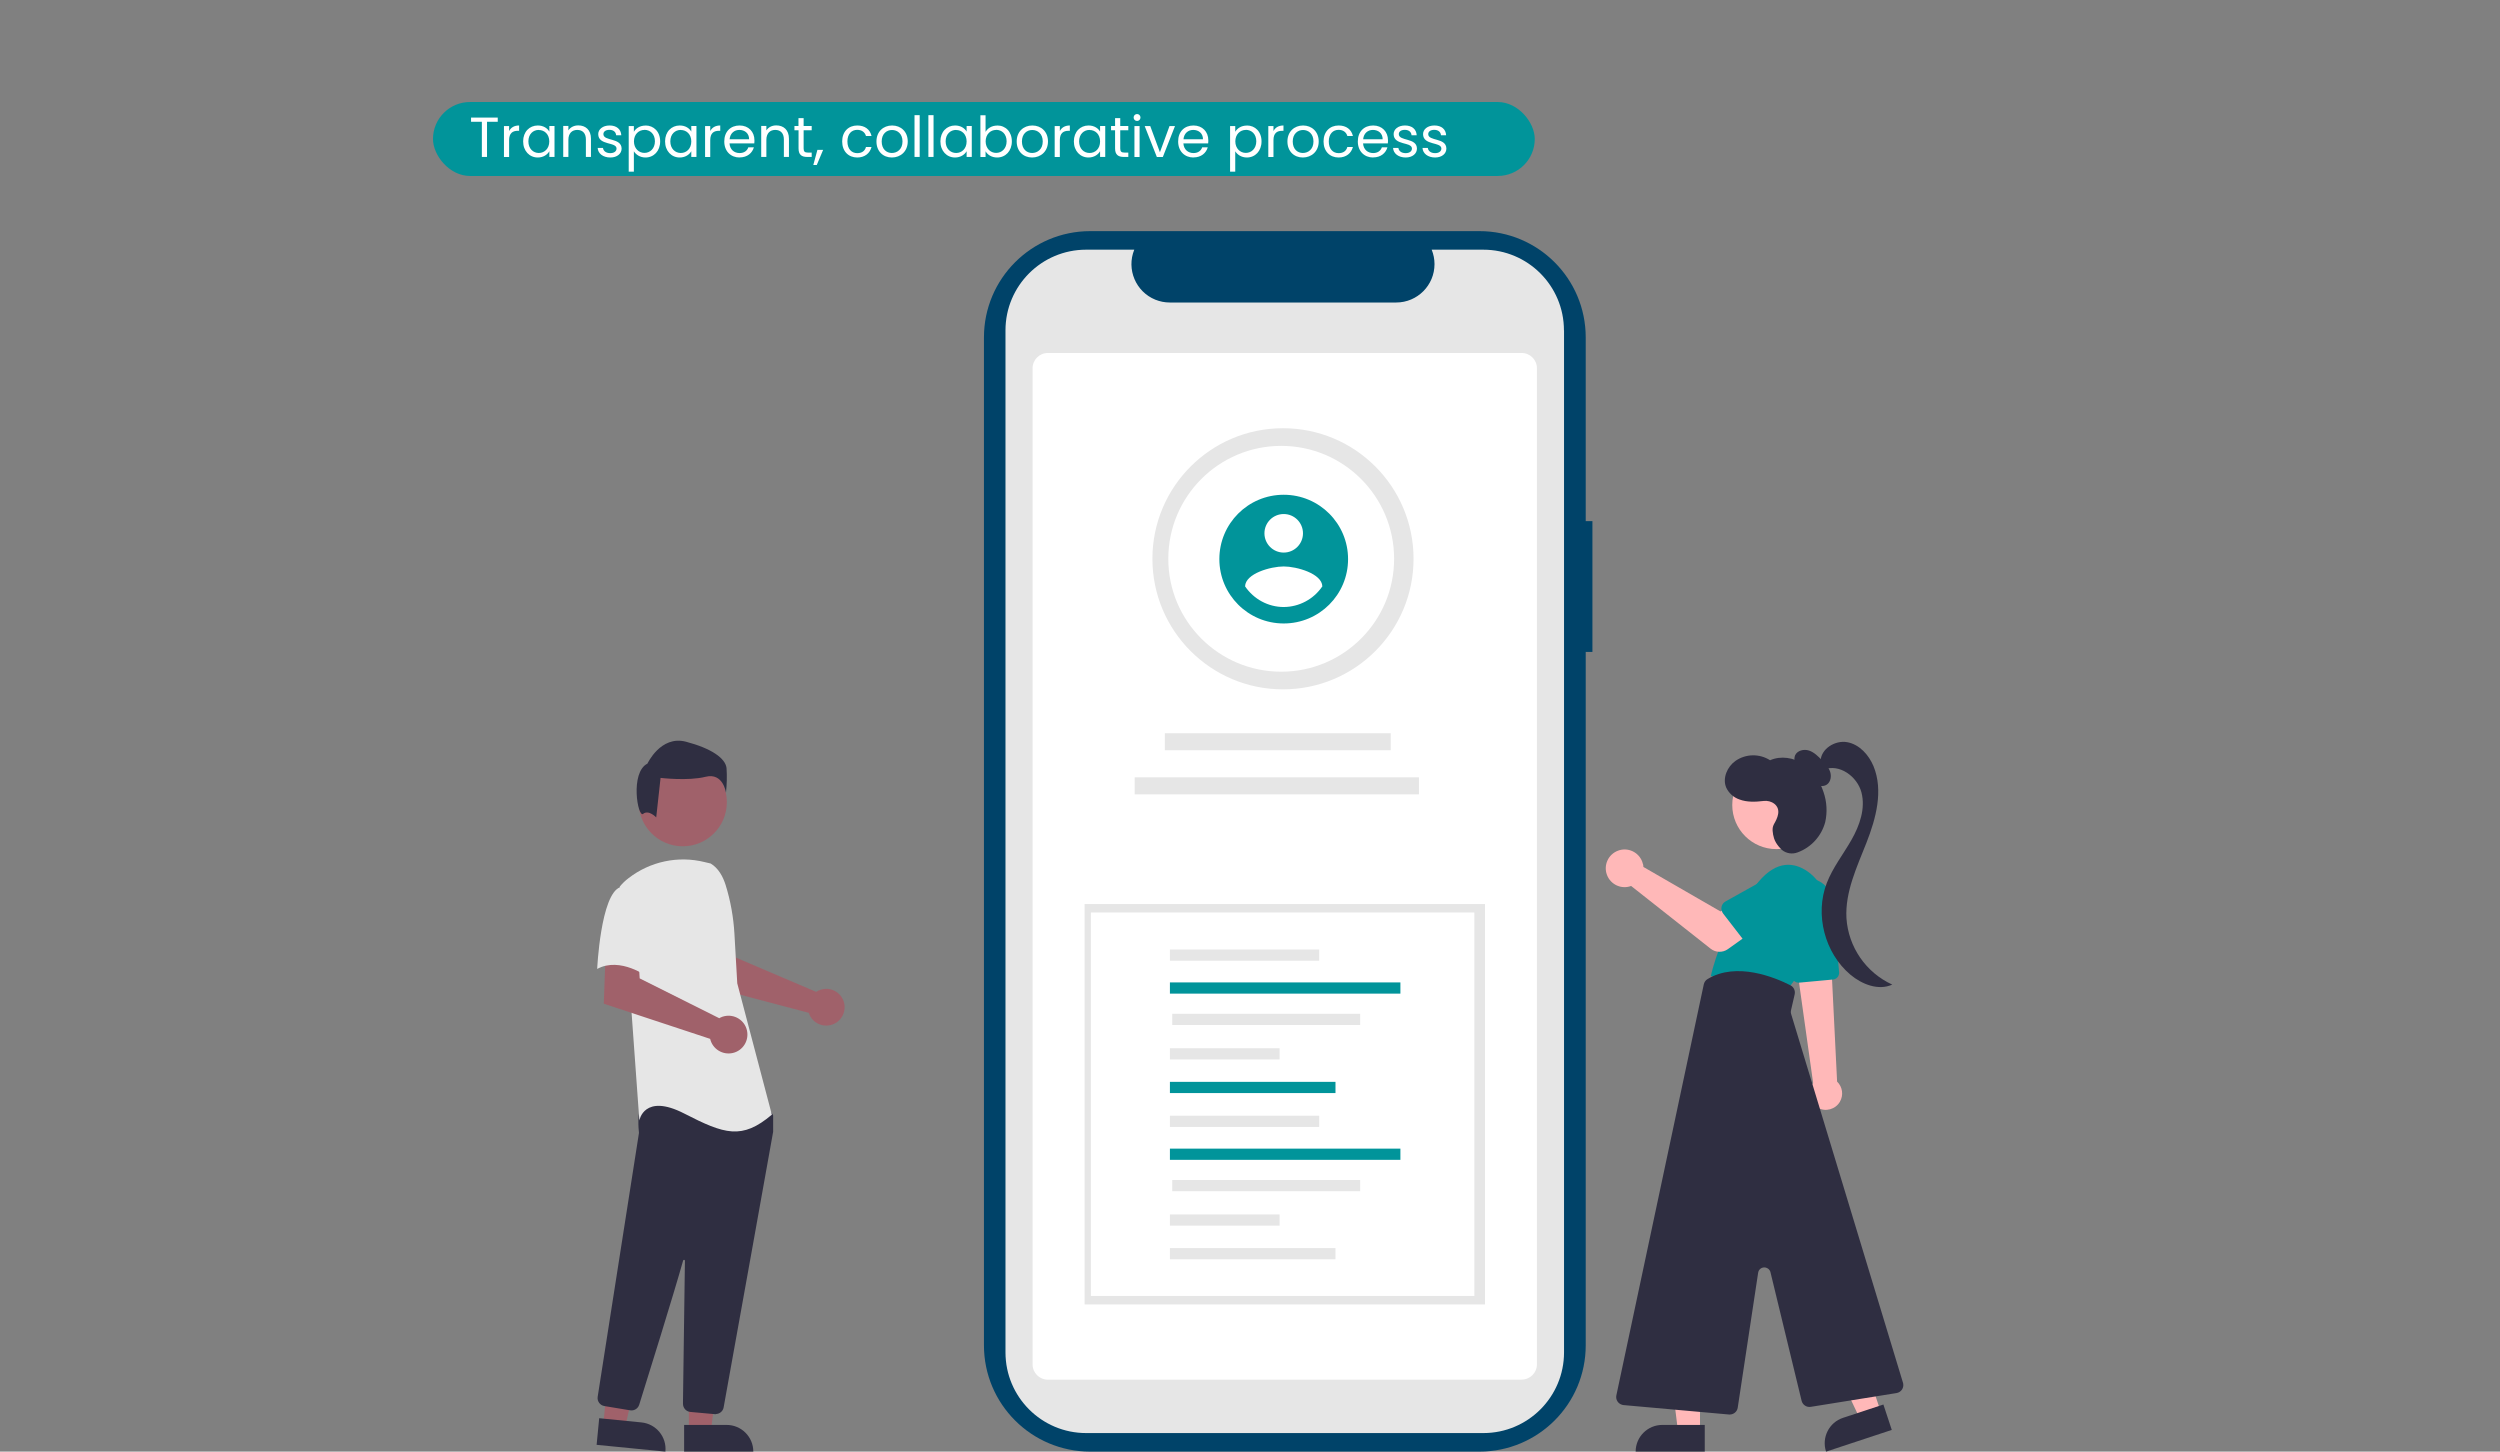 <?xml version="1.0" encoding="UTF-8"?>
<svg xmlns="http://www.w3.org/2000/svg" id="Layer_1" data-name="Layer 1" viewBox="0 0 310 180">
  <rect x="0" y="0" width="310" height="180" fill="#808080" stroke="none"/>
  <defs>
    <style>
      .cls-1 {
        fill: #2f2e41;
      }

      .cls-2 {
        fill: #fff;
      }

      .cls-3 {
        fill: #e6e6e6;
      }

      .cls-4 {
        fill: #ffb8b8;
      }

      .cls-5 {
        fill: #01949a;
      }

      .cls-6 {
        fill: #a0616a;
      }

      .cls-7 {
        fill: #004369;
      }
    </style>
  </defs>
  <rect class="cls-5" x="53.69" y="12.65" width="136.62" height="9.17" rx="4.59" ry="4.59"></rect>
  <g>
    <path class="cls-2" d="M58.41,14.58h3.31v.52h-1.33v4.36h-.64v-4.36h-1.34v-.52Z"></path>
    <path class="cls-2" d="M63.13,19.47h-.64v-3.84h.64v.62c.22-.43,.63-.69,1.24-.69v.66h-.17c-.61,0-1.07,.27-1.07,1.16v2.09Z"></path>
    <path class="cls-2" d="M66.69,15.56c.71,0,1.2,.36,1.43,.76v-.7h.64v3.84h-.64v-.71c-.23,.41-.73,.78-1.44,.78-1.02,0-1.81-.81-1.81-2s.79-1.97,1.82-1.97Zm.12,.55c-.7,0-1.29,.51-1.29,1.42s.6,1.44,1.29,1.44,1.3-.53,1.3-1.43-.6-1.42-1.3-1.42Z"></path>
    <path class="cls-2" d="M72.65,17.29c0-.79-.43-1.18-1.07-1.18s-1.1,.41-1.1,1.23v2.12h-.64v-3.84h.64v.55c.25-.4,.71-.62,1.23-.62,.89,0,1.57,.55,1.57,1.65v2.26h-.63v-2.17Z"></path>
    <path class="cls-2" d="M75.68,19.53c-.9,0-1.53-.49-1.57-1.19h.66c.04,.37,.37,.65,.9,.65,.5,0,.78-.25,.78-.57,0-.85-2.27-.36-2.27-1.79,0-.59,.55-1.07,1.41-1.07s1.41,.46,1.45,1.21h-.64c-.03-.39-.32-.67-.83-.67-.47,0-.75,.22-.75,.53,0,.91,2.23,.41,2.26,1.79,0,.63-.55,1.11-1.4,1.11Z"></path>
    <path class="cls-2" d="M80.04,15.56c1.03,0,1.82,.77,1.82,1.97s-.79,2-1.82,2c-.7,0-1.2-.38-1.44-.77v2.53h-.64v-5.66h.64v.71c.23-.41,.74-.77,1.44-.77Zm-.13,.55c-.69,0-1.3,.53-1.3,1.42s.61,1.43,1.3,1.43,1.3-.53,1.3-1.44-.6-1.42-1.3-1.42Z"></path>
    <path class="cls-2" d="M84.29,15.56c.71,0,1.21,.36,1.43,.76v-.7h.64v3.84h-.64v-.71c-.23,.41-.73,.78-1.44,.78-1.02,0-1.81-.81-1.81-2s.79-1.97,1.82-1.97Zm.13,.55c-.7,0-1.3,.51-1.3,1.42s.6,1.44,1.3,1.44,1.3-.53,1.3-1.43-.6-1.42-1.3-1.42Z"></path>
    <path class="cls-2" d="M88.07,19.47h-.64v-3.84h.64v.62c.22-.43,.63-.69,1.24-.69v.66h-.17c-.61,0-1.07,.27-1.07,1.16v2.09Z"></path>
    <path class="cls-2" d="M91.71,19.53c-1.09,0-1.9-.77-1.9-1.99s.78-1.98,1.9-1.98,1.84,.79,1.84,1.83c0,.14,0,.25-.02,.39h-3.07c.05,.78,.59,1.2,1.25,1.2,.57,0,.94-.29,1.08-.71h.69c-.2,.7-.81,1.25-1.77,1.25Zm-1.24-2.26h2.42c0-.75-.55-1.16-1.21-1.16-.62,0-1.14,.41-1.21,1.16Z"></path>
    <path class="cls-2" d="M97.2,17.29c0-.79-.43-1.18-1.07-1.18s-1.1,.41-1.1,1.23v2.12h-.64v-3.84h.64v.55c.25-.4,.71-.62,1.23-.62,.89,0,1.57,.55,1.57,1.65v2.26h-.63v-2.17Z"></path>
    <path class="cls-2" d="M99.01,16.15h-.5v-.53h.5v-.97h.64v.97h1v.53h-1v2.26c0,.38,.14,.51,.53,.51h.47v.54h-.57c-.68,0-1.06-.28-1.06-1.05v-2.26Z"></path>
    <path class="cls-2" d="M101.37,18.58h.7l-.79,1.88h-.43l.51-1.88Z"></path>
    <path class="cls-2" d="M106.3,15.56c.95,0,1.58,.49,1.77,1.3h-.69c-.13-.46-.52-.76-1.08-.76-.7,0-1.22,.5-1.22,1.44s.52,1.45,1.22,1.45c.57,0,.95-.27,1.08-.76h.69c-.2,.76-.82,1.3-1.77,1.3-1.09,0-1.87-.77-1.87-1.99s.78-1.98,1.87-1.98Z"></path>
    <path class="cls-2" d="M110.59,19.53c-1.09,0-1.91-.77-1.91-1.99s.85-1.98,1.94-1.98,1.94,.76,1.94,1.98-.88,1.99-1.97,1.99Zm0-.56c.66,0,1.32-.46,1.32-1.43s-.64-1.42-1.3-1.42-1.28,.46-1.28,1.42,.6,1.43,1.26,1.43Z"></path>
    <path class="cls-2" d="M113.4,14.28h.64v5.18h-.64v-5.18Z"></path>
    <path class="cls-2" d="M115.12,14.28h.64v5.18h-.64v-5.18Z"></path>
    <path class="cls-2" d="M118.43,15.56c.71,0,1.21,.36,1.43,.76v-.7h.64v3.84h-.64v-.71c-.23,.41-.73,.78-1.44,.78-1.02,0-1.81-.81-1.81-2s.79-1.97,1.82-1.97Zm.13,.55c-.7,0-1.3,.51-1.3,1.42s.6,1.44,1.3,1.44,1.3-.53,1.3-1.43-.6-1.42-1.3-1.42Z"></path>
    <path class="cls-2" d="M123.65,15.56c1.04,0,1.82,.77,1.82,1.97s-.79,2-1.82,2c-.7,0-1.2-.35-1.44-.77v.71h-.64v-5.18h.64v2.06c.25-.43,.76-.78,1.44-.78Zm-.13,.55c-.69,0-1.3,.53-1.3,1.42s.61,1.43,1.3,1.43,1.3-.53,1.3-1.44-.6-1.42-1.3-1.42Z"></path>
    <path class="cls-2" d="M127.98,19.53c-1.09,0-1.91-.77-1.91-1.99s.85-1.98,1.94-1.98,1.94,.76,1.94,1.98-.88,1.99-1.97,1.99Zm0-.56c.67,0,1.32-.46,1.32-1.43s-.64-1.42-1.3-1.42-1.28,.46-1.28,1.42,.6,1.43,1.26,1.43Z"></path>
    <path class="cls-2" d="M131.42,19.47h-.64v-3.84h.64v.62c.22-.43,.63-.69,1.24-.69v.66h-.17c-.61,0-1.07,.27-1.07,1.16v2.09Z"></path>
    <path class="cls-2" d="M134.98,15.56c.71,0,1.21,.36,1.43,.76v-.7h.64v3.84h-.64v-.71c-.23,.41-.73,.78-1.44,.78-1.02,0-1.81-.81-1.81-2s.79-1.97,1.82-1.97Zm.13,.55c-.7,0-1.3,.51-1.3,1.42s.59,1.44,1.3,1.44,1.3-.53,1.3-1.43-.6-1.42-1.3-1.42Z"></path>
    <path class="cls-2" d="M138.27,16.15h-.5v-.53h.5v-.97h.64v.97h1v.53h-1v2.26c0,.38,.14,.51,.53,.51h.47v.54h-.57c-.68,0-1.07-.28-1.07-1.05v-2.26Z"></path>
    <path class="cls-2" d="M140.57,14.57c0-.25,.19-.43,.43-.43,.23,0,.42,.19,.42,.43s-.19,.43-.42,.43c-.25,0-.43-.19-.43-.43Zm.1,1.06h.64v3.84h-.64v-3.84Z"></path>
    <path class="cls-2" d="M142.63,15.63l1.2,3.25,1.19-3.25h.68l-1.51,3.84h-.74l-1.51-3.84h.69Z"></path>
    <path class="cls-2" d="M147.99,19.53c-1.09,0-1.9-.77-1.9-1.99s.78-1.98,1.9-1.98,1.84,.79,1.84,1.83c0,.14,0,.25-.02,.39h-3.07c.05,.78,.6,1.2,1.25,1.2,.57,0,.94-.29,1.08-.71h.69c-.2,.7-.81,1.25-1.76,1.25Zm-1.24-2.26h2.42c0-.75-.55-1.16-1.21-1.16-.62,0-1.14,.41-1.21,1.16Z"></path>
    <path class="cls-2" d="M154.61,15.56c1.03,0,1.82,.77,1.82,1.97s-.79,2-1.82,2c-.7,0-1.2-.38-1.44-.77v2.53h-.64v-5.66h.64v.71c.23-.41,.74-.77,1.44-.77Zm-.13,.55c-.69,0-1.3,.53-1.3,1.42s.61,1.43,1.3,1.43,1.3-.53,1.3-1.44-.6-1.42-1.3-1.42Z"></path>
    <path class="cls-2" d="M157.91,19.47h-.64v-3.84h.64v.62c.22-.43,.63-.69,1.24-.69v.66h-.17c-.61,0-1.07,.27-1.07,1.16v2.09Z"></path>
    <path class="cls-2" d="M161.55,19.53c-1.09,0-1.91-.77-1.91-1.99s.86-1.98,1.94-1.98,1.94,.76,1.94,1.98-.88,1.99-1.97,1.99Zm0-.56c.67,0,1.32-.46,1.32-1.43s-.64-1.42-1.29-1.42-1.28,.46-1.28,1.42,.59,1.43,1.26,1.43Z"></path>
    <path class="cls-2" d="M165.99,15.56c.95,0,1.58,.49,1.77,1.3h-.69c-.13-.46-.52-.76-1.08-.76-.7,0-1.22,.5-1.22,1.44s.52,1.45,1.22,1.45c.57,0,.95-.27,1.08-.76h.69c-.2,.76-.82,1.3-1.77,1.3-1.09,0-1.87-.77-1.87-1.99s.78-1.98,1.87-1.98Z"></path>
    <path class="cls-2" d="M170.27,19.53c-1.09,0-1.9-.77-1.9-1.99s.78-1.98,1.9-1.98,1.84,.79,1.84,1.83c0,.14,0,.25-.02,.39h-3.07c.05,.78,.6,1.2,1.25,1.2,.57,0,.94-.29,1.08-.71h.69c-.2,.7-.81,1.25-1.77,1.25Zm-1.24-2.26h2.42c0-.75-.55-1.16-1.21-1.16-.62,0-1.14,.41-1.21,1.16Z"></path>
    <path class="cls-2" d="M174.31,19.53c-.9,0-1.53-.49-1.57-1.19h.66c.04,.37,.36,.65,.9,.65,.5,0,.78-.25,.78-.57,0-.85-2.27-.36-2.27-1.79,0-.59,.55-1.07,1.41-1.07s1.41,.46,1.45,1.21h-.64c-.03-.39-.32-.67-.83-.67-.47,0-.75,.22-.75,.53,0,.91,2.23,.41,2.25,1.79,0,.63-.55,1.11-1.4,1.11Z"></path>
    <path class="cls-2" d="M177.96,19.53c-.9,0-1.53-.49-1.57-1.19h.66c.04,.37,.36,.65,.9,.65,.5,0,.78-.25,.78-.57,0-.85-2.27-.36-2.27-1.79,0-.59,.55-1.07,1.41-1.07s1.41,.46,1.45,1.21h-.64c-.03-.39-.32-.67-.83-.67-.47,0-.75,.22-.75,.53,0,.91,2.23,.41,2.25,1.79,0,.63-.55,1.11-1.4,1.11Z"></path>
  </g>
  <g>
    <path id="a55003b0-0446-4784-a3ce-c481a9759178-1142" class="cls-7" d="M197.46,64.62h-.83v-22.78c0-7.28-5.9-13.18-13.18-13.18h-48.26c-7.28,0-13.18,5.9-13.18,13.18v124.98c0,7.28,5.9,13.18,13.18,13.18h48.26c7.28,0,13.18-5.9,13.18-13.18V80.84h.83v-16.22Z"></path>
    <path id="ad332593-d547-4870-8db7-c0503e6eb31e-1143" class="cls-3" d="M193.94,40.96v126.74c0,5.52-4.48,10-10,10h-49.26c-5.52,0-10-4.48-10-10V40.96c0-5.52,4.48-10,10-10h5.97c-.99,2.43,.18,5.21,2.61,6.2,.57,.23,1.17,.35,1.79,.35h28.08c2.63,0,4.75-2.14,4.75-4.76,0-.61-.12-1.22-.35-1.79h6.4c5.52,0,10,4.48,10,10h0Z"></path>
    <path class="cls-2" d="M188.69,171.08h-58.76c-1.04,0-1.89-.85-1.89-1.89V45.66c0-1.04,.85-1.89,1.89-1.89h58.76c1.04,0,1.89,.85,1.89,1.89v123.52c0,1.04-.85,1.89-1.89,1.89Z"></path>
    <circle id="edacdc74-dfad-4c1d-939b-d6c7a98a2115" class="cls-3" cx="159.09" cy="69.29" r="16.19"></circle>
    <circle id="aec4df6d-8b06-4bbe-8d40-2c8bcc37cf40" class="cls-2" cx="158.87" cy="69.29" r="14"></circle>
    <path id="b468b121-27e1-4684-879a-d4a6b6510a38-1144" class="cls-5" d="M159.18,61.35c-4.41,0-7.98,3.57-7.98,7.98,0,4.41,3.57,7.98,7.98,7.98,4.41,0,7.98-3.57,7.98-7.98s-3.57-7.98-7.98-7.98h0Zm0,2.39c1.32,0,2.39,1.07,2.39,2.39,0,1.32-1.07,2.39-2.39,2.39-1.32,0-2.39-1.07-2.39-2.39s1.07-2.39,2.39-2.39h0Zm0,11.53c-1.92,0-3.71-.97-4.79-2.56,.04-1.6,3.19-2.47,4.79-2.47s4.75,.88,4.79,2.47c-1.08,1.59-2.87,2.55-4.79,2.56h0Z"></path>
    <rect id="af237293-25a3-489f-aa06-65014690590a" class="cls-3" x="144.44" y="90.92" width="28.01" height="2.11"></rect>
    <rect id="aecd757e-3845-4054-8ef4-8f3b3f1464a2" class="cls-3" x="140.7" y="96.39" width="35.25" height="2.11"></rect>
    <rect id="a528162f-764e-4523-bc44-e6dc5465582a" class="cls-3" x="134.49" y="112.1" width="49.65" height="49.65"></rect>
    <rect id="ac408f88-9589-4a26-924c-e7a781ddb6bc" class="cls-2" x="135.27" y="113.15" width="47.55" height="47.55"></rect>
    <g id="be47c712-4ebf-4226-80ad-879612060a69">
      <rect id="fadc6105-0551-448d-b6d9-436c4cc2b7a7" class="cls-3" x="145.07" y="117.74" width="18.51" height="1.39"></rect>
      <rect id="a4376b16-bb23-442d-8938-a8bcab4f190c" class="cls-5" x="145.07" y="121.82" width="28.58" height="1.39"></rect>
      <rect id="ae6c1c25-1aef-4af7-84b7-a99cb79f7c28" class="cls-3" x="145.36" y="125.71" width="23.3" height="1.39"></rect>
      <rect id="ad31106a-9486-4fc6-9d92-2d07f7dcec19" class="cls-3" x="145.07" y="129.98" width="13.6" height="1.39"></rect>
      <rect id="e133e237-d12d-4331-8259-b0f1b7869d24" class="cls-5" x="145.07" y="134.15" width="20.53" height="1.39"></rect>
      <rect id="a9ae706b-b3a6-4b62-8ac7-3a7f4cd0039d" class="cls-3" x="145.07" y="138.35" width="18.51" height="1.39"></rect>
      <rect id="bd082349-b2f2-4b60-be0c-57e16efac88b" class="cls-5" x="145.07" y="142.43" width="28.58" height="1.39"></rect>
      <rect id="ac0416d6-b57f-4bc7-9ff0-bb8dbe215cb0" class="cls-3" x="145.36" y="146.32" width="23.3" height="1.39"></rect>
      <rect id="b9702d28-4113-492b-a4b0-dbfc92fa702e" class="cls-3" x="145.07" y="150.59" width="13.6" height="1.39"></rect>
      <rect id="b41357bb-831a-49ca-b340-115c840dd657" class="cls-3" x="145.07" y="154.76" width="20.53" height="1.39"></rect>
    </g>
    <g id="ac800076-fc8a-4256-a3b5-70e496d28429">
      <path id="b13647df-bb42-4a02-9bba-2700c526619d-1145" class="cls-4" d="M228.16,136.6c-.56,.97-1.8,1.31-2.77,.76s-1.31-1.8-.76-2.77h0s0-.02,.01-.02c.06-.1,.12-.19,.19-.27l-1.71-12.18-.05-.37-.35-2.49-.05-.36h.19s3.31,.16,3.31,.16l.89,.04,.11,2.27,.63,12.75c.68,.65,.82,1.68,.35,2.49Z"></path>
      <path id="bd34735f-0976-456f-8e45-072b5e73a744-1146" class="cls-5" d="M223.09,121.85l4.21-.39c.45-.04,.79-.44,.75-.9l-.78-8.75c-.16-1.75-1.71-3.05-3.46-2.89-1.75,.16-3.05,1.71-2.89,3.46,0,.06,.01,.12,.02,.18l1.26,8.58c.06,.41,.41,.71,.82,.71,.03,0,.05,0,.08,0Z"></path>
      <path id="f1e660d0-c56f-45d1-8714-e8a3d2ffeea9-1147" class="cls-5" d="M226.28,114.79c.87-2.48,0-5.23-2.15-6.74-1.59-1.09-3.76-1.47-6.09,1.31-4.67,5.56-5.9,11.68-5.9,11.68l9.57,1.56s3.25-3.98,4.57-7.81Z"></path>
      <path id="eb60bd0b-2a6b-4db7-a453-977e2259822f-1148" class="cls-4" d="M210.8,177.47h-2.73l-1.3-10.52h4.03v10.52Z"></path>
      <path id="b4104c20-2c86-47e7-b6b0-d86d656d7ba2-1149" class="cls-1" d="M202.81,180h8.58v-3.31h-5.26c-1.83,0-3.31,1.48-3.31,3.31h0Z"></path>
      <path id="b4e48bf6-fea8-48c3-adaa-b392a855b3f6-1150" class="cls-4" d="M233.23,175.09l-2.59,.86-4.54-9.59,3.82-1.26,3.3,9.99Z"></path>
      <path id="a6908023-9fbc-48a9-be4c-c86c0c45ebaf-1151" class="cls-1" d="M226.44,180l8.14-2.69-1.04-3.15-5,1.65c-1.74,.57-2.68,2.45-2.11,4.19h0Z"></path>
      <circle id="a687fec6-02c9-4040-89ed-32d713123e7f" class="cls-4" cx="220.27" cy="99.82" r="5.47"></circle>
      <path id="badfc474-5669-4d61-bc01-f70cc92406de-1152" class="cls-1" d="M215.48,174.54l2.53-16.72c.06-.43,.46-.72,.89-.65,.31,.05,.57,.28,.64,.59l3.86,15.94c.13,.51,.62,.83,1.13,.75l10.64-1.71c.55-.09,.92-.6,.83-1.15,0-.04-.02-.09-.03-.13l-13.88-45.76c-.04-.13-.04-.27-.01-.4l.46-2c.1-.45-.11-.91-.52-1.12-1.89-.96-6.68-2.97-10.29-.77-.24,.14-.4,.38-.46,.65l-10.84,50.96c-.12,.54,.23,1.07,.77,1.19,.04,0,.08,.01,.12,.02l13.08,1.17s.06,0,.09,0c.49,0,.92-.36,.99-.85h0Z"></path>
      <path id="eb685785-93ca-4296-839e-b201e57ae5bb-1153" class="cls-1" d="M223.89,95.96c-.41-.25-.78-.57-1.08-.94-.3-.38-.39-.9-.22-1.36,.28-.61,1.1-.8,1.73-.59s1.13,.71,1.59,1.19c.41,.42,.83,.87,1.02,1.42s.09,1.26-.39,1.6c-.47,.33-1.16,.2-1.61-.16s-.74-.88-1.01-1.4l-.05,.24Z"></path>
      <path id="a7ccb8bb-f2b9-4447-b454-9c546e399f41-1154" class="cls-1" d="M225.75,94.4c.03-1.54,1.79-2.64,3.3-2.37s2.68,1.57,3.27,2.99c1.23,3.01,.31,6.45-.88,9.48s-2.66,6.11-2.48,9.36c.24,3.58,2.42,6.74,5.68,8.23-1.71,.78-3.76-.03-5.19-1.23-3.19-2.69-4.43-7.47-2.93-11.36,.74-1.92,2.04-3.56,3.06-5.35s1.76-3.9,1.24-5.89-2.76-3.6-4.66-2.83l-.39-1.02Z"></path>
      <path id="bd42e2a1-f38b-413b-b655-cc202f14f4c1-1155" class="cls-1" d="M219.94,102.25c.48-.81,.96-1.86,.09-2.57-.38-.3-.87-.42-1.35-.36-.98,.12-2.05,.17-3-.19-.72-.25-1.31-.78-1.63-1.47-.49-1.16,.12-2.58,1.15-3.31,1.28-.89,2.97-.92,4.29-.08,1.33-.59,2.94-.33,4.15,.48s2.03,2.1,2.48,3.48c.41,1.19,.48,2.47,.21,3.7-.46,1.73-1.73,3.14-3.41,3.76-.66,.26-1.4,.15-1.95-.29,0,0-.75-.66-.99-1.45-.18-.61-.28-1.29-.02-1.72Z"></path>
      <path id="a0cecca8-8fe0-4420-9365-651f9eef8dd5-1156" class="cls-4" d="M203.73,107.13c.03,.12,.05,.24,.05,.37l9.56,5.52,2.32-1.34,2.48,3.24-3.88,2.77c-.64,.46-1.52,.44-2.14-.05l-9.86-7.78c-1.21,.45-2.55-.17-3-1.38-.45-1.21,.17-2.55,1.38-3,1.21-.45,2.55,.17,3,1.38,.03,.09,.06,.18,.08,.28h0Z"></path>
      <path id="b21f2b01-13d8-4bae-8637-c810de2f9faf-1157" class="cls-5" d="M213.66,113.27l3.09,4c.34,.44,.97,.52,1.4,.18,.04-.03,.07-.06,.11-.1l3.5-3.63c1.23-.92,1.49-2.66,.57-3.89s-2.66-1.49-3.89-.57h0s-.06,.05-.09,.07l-4.39,2.45c-.48,.27-.65,.88-.38,1.36,.02,.04,.05,.08,.08,.12h0Z"></path>
    </g>
    <g id="b22d1c68-5a77-444f-a5cc-3f82f20a89dd">
      <path id="e5b1612b-0075-49ae-a43a-e875f9772667-1158" class="cls-6" d="M101.51,122.81c-.11,.05-.21,.11-.31,.18l-9.98-4.26-.36-2.63-3.99-.02,.24,6.03,13.18,3.48c.03,.09,.06,.18,.1,.27,.53,1.14,1.89,1.63,3.03,1.1,1.14-.53,1.63-1.89,1.1-3.03-.53-1.13-1.86-1.62-2.99-1.11h0Z"></path>
      <path id="aa9c986c-d78a-4457-b2bb-b0791fabccea-1159" class="cls-6" d="M85.42,177.47h2.73l1.3-10.52h-4.03v10.52Z"></path>
      <path id="b210f84f-9c85-4cf8-a59b-65b7d4fb35d0-1160" class="cls-1" d="M90.09,176.69h-5.26v3.31h8.58c0-1.83-1.48-3.31-3.31-3.31h0Z"></path>
      <path id="f66096e0-a946-448d-a2e8-3cde5fe284ed-1161" class="cls-6" d="M74.8,176.7l2.72,.27,2.32-10.35-4.01-.39-1.03,10.47Z"></path>
      <path id="fcefb2c9-d6d5-4bec-a5f5-cc8066a5bb74-1162" class="cls-1" d="M79.54,176.38l-5.24-.52-.32,3.3,8.53,.84c.18-1.82-1.15-3.44-2.97-3.62h0Z"></path>
      <circle id="b1d8892c-f39d-4126-8224-86b256c1ff9d" class="cls-6" cx="84.66" cy="99.47" r="5.47"></circle>
      <path id="ac2d3eab-b9a5-4eb5-9d63-fe405943fbfc-1163" class="cls-1" d="M88.75,175.34c.48,0,.9-.35,.98-.82,1.41-7.84,6.03-33.47,6.14-34.18,0-.02,0-.03,0-.05v-1.91c0-.07-.02-.14-.06-.19l-.61-.85c-.06-.08-.15-.13-.25-.14-3.48-.16-14.86-.64-15.41,.05h0c-.55,.69-.36,2.78-.31,3.2v.04s-5.12,32.72-5.12,32.72c-.08,.54,.29,1.05,.83,1.14l3.2,.53c.49,.08,.97-.21,1.12-.69,.99-3.16,4.3-13.78,5.45-17.89,.02-.06,.08-.09,.14-.08,.05,.01,.08,.06,.08,.11-.06,3.92-.2,13.92-.24,17.37v.37c0,.52,.39,.96,.91,1.01l3.08,.28s.06,0,.09,0Z"></path>
      <path id="bbed60f3-1a89-4078-91d7-bc96163e326a-1164" class="cls-3" d="M88.13,107.08c.95,.57,1.52,1.61,1.85,2.67,.61,1.96,.97,3.99,1.09,6.04l.35,6.14,4.29,16.29c-3.71,3.14-5.86,2.43-10.86-.14s-5.57,.86-5.57,.86l-1-13.86-1.43-15.14c.32-.39,.68-.74,1.08-1.04,2.68-2.08,6.16-2.82,9.45-2l.76,.18Z"></path>
      <path id="ff536e95-7831-431c-8ca8-0e166a93b4bb-1165" class="cls-6" d="M89.52,126.1c-.12,.04-.23,.1-.33,.16l-9.87-4.94-.16-2.68-4.07-.28-.22,6.1,13.19,4.36c.29,1.26,1.55,2.04,2.81,1.75,1.26-.29,2.04-1.55,1.75-2.81s-1.55-2.04-2.81-1.75c-.09,.02-.19,.05-.28,.08h0Z"></path>
      <path id="ed99b844-bab2-4090-afff-3e8d6994d5eb-1166" class="cls-3" d="M76.91,110.01c-2.43,.86-2.86,10.14-2.86,10.14,2.86-1.57,6.29,1,6.29,1,0,0,.71-2.43,1.57-5.57,.53-1.8,.09-3.74-1.14-5.14,0,0-1.43-1.29-3.86-.43Z"></path>
      <path id="a410275c-d14b-4b59-9c0e-be849f4d4fe2-1167" class="cls-1" d="M79.76,100.91c.68-.54,1.61,.45,1.61,.45l.54-4.9s3.41,.41,5.59-.14,2.52,1.98,2.52,1.98c.11-1.02,.14-2.04,.07-3.06-.14-1.23-1.91-2.45-5.04-3.27s-4.77,2.72-4.77,2.72c-2.18,1.09-1.2,6.77-.52,6.23Z"></path>
    </g>
  </g>
</svg>

